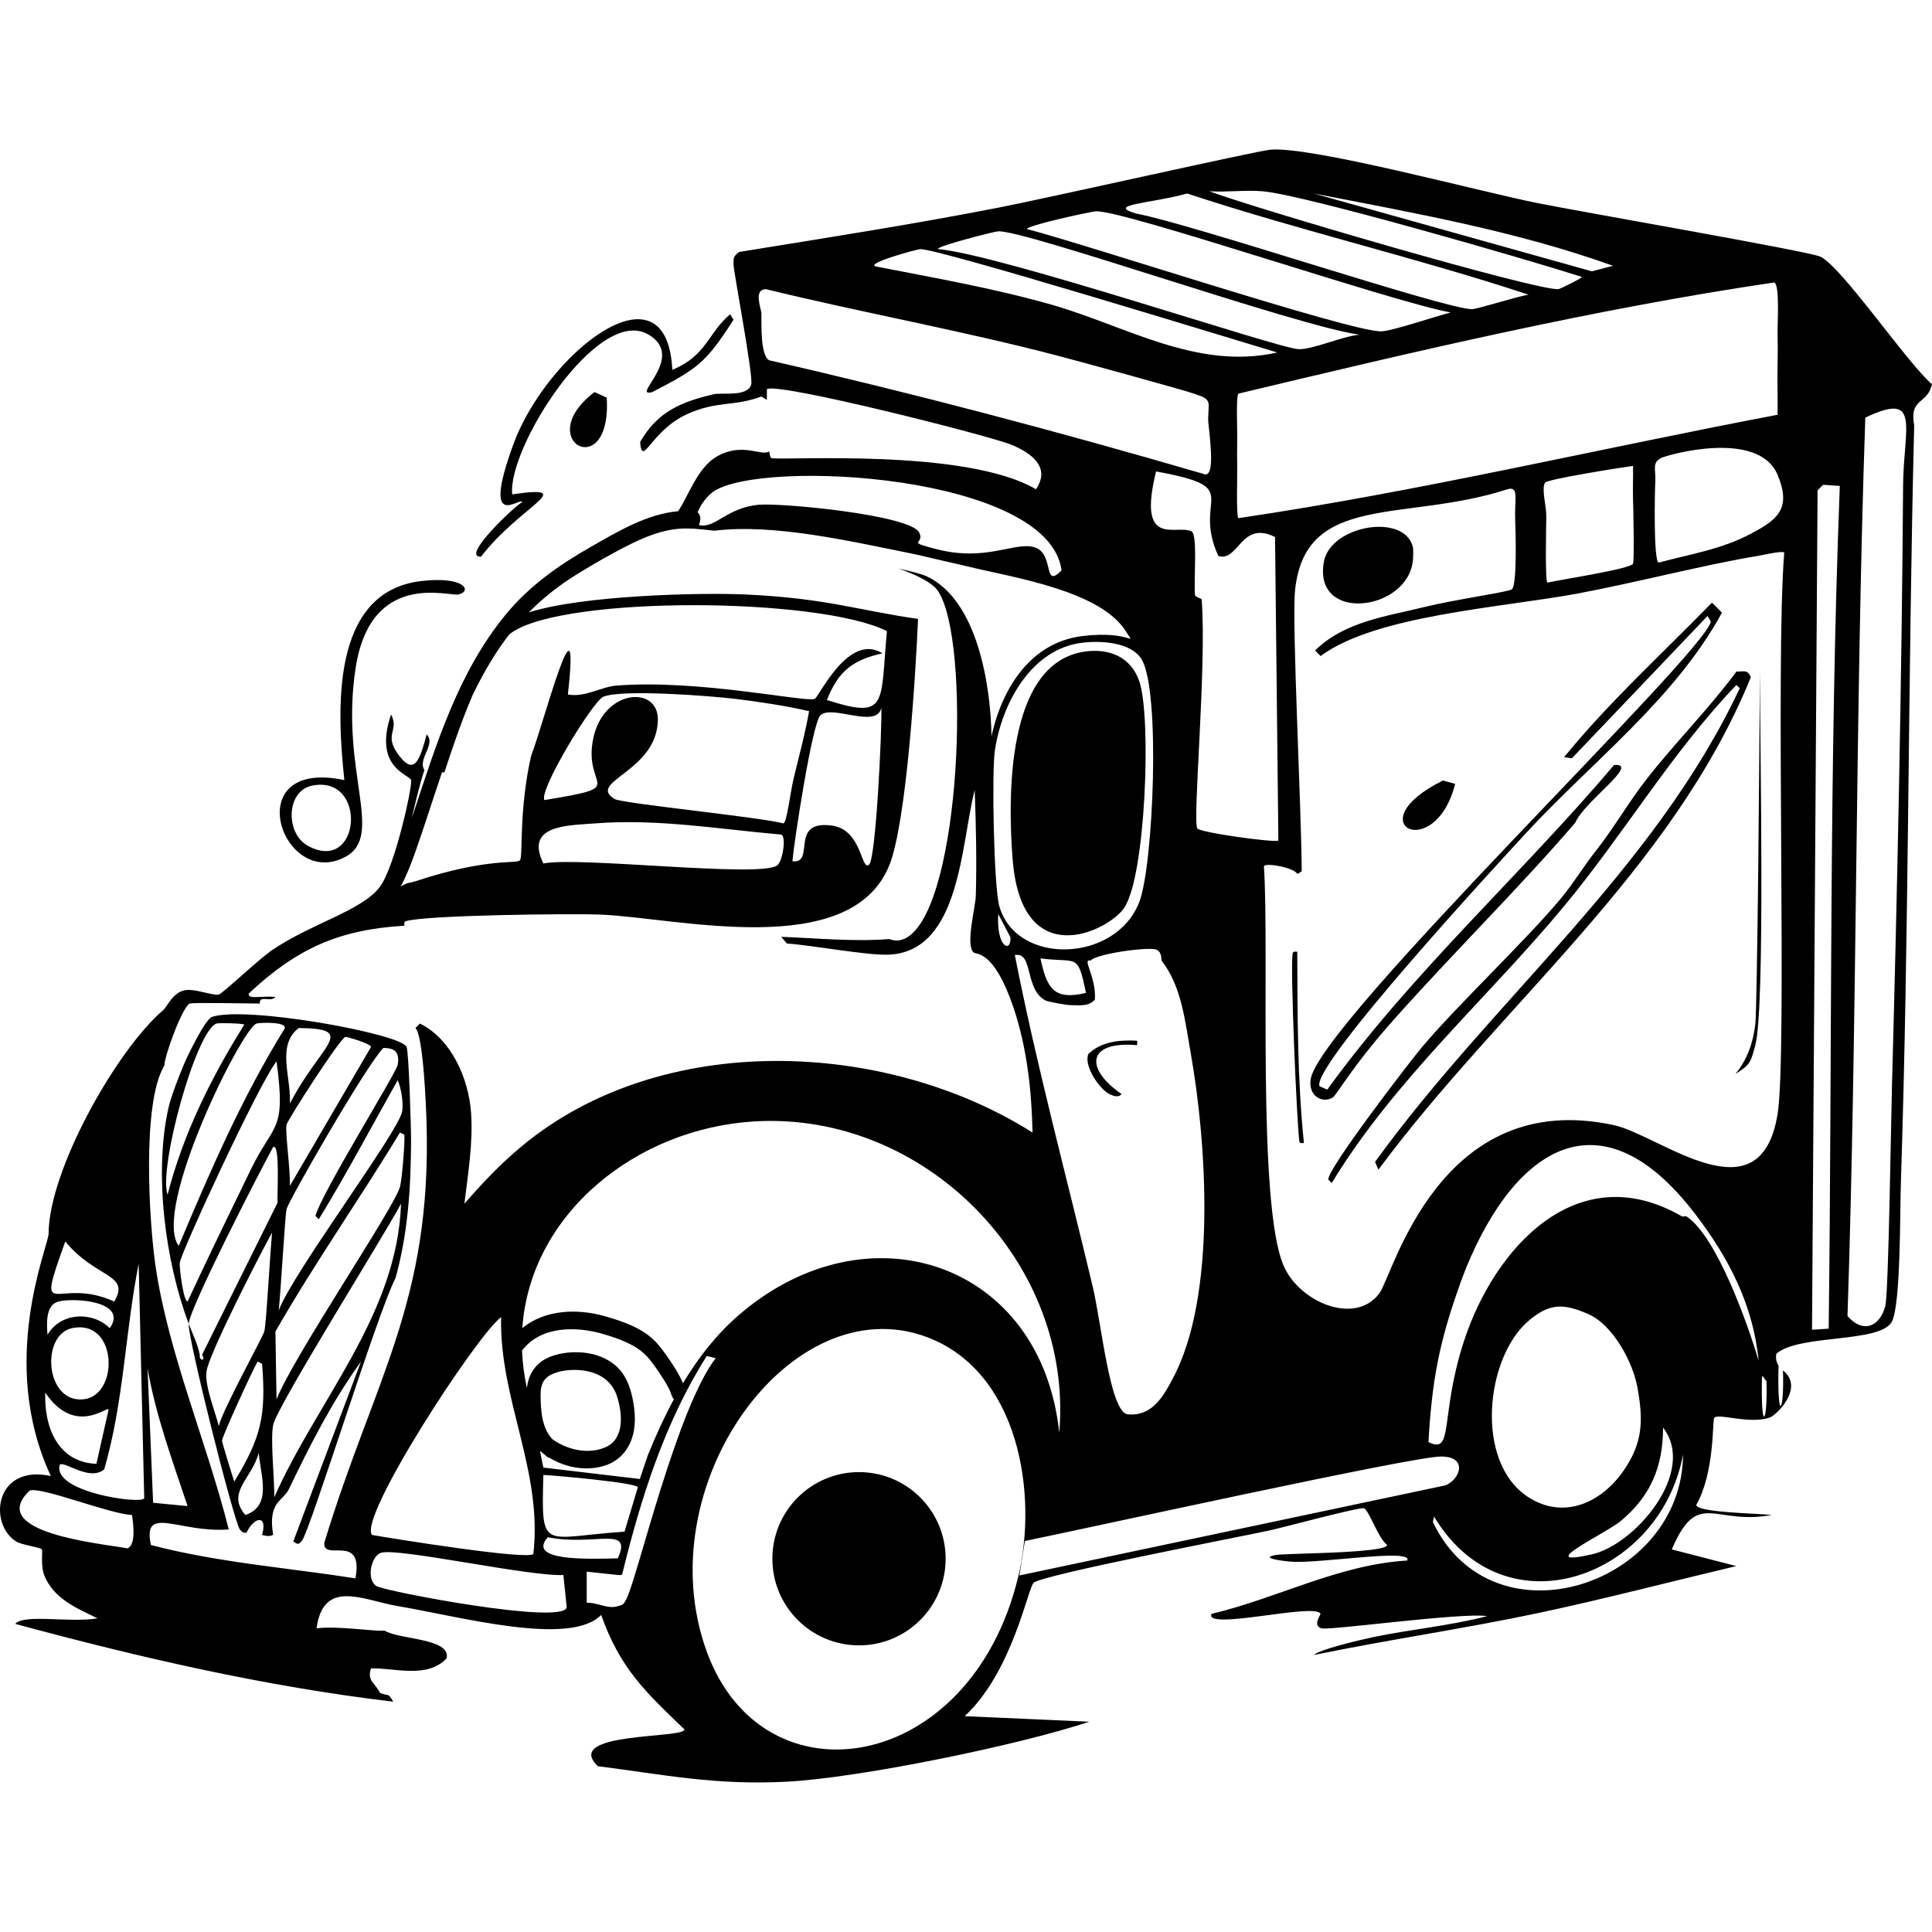 <?xml version="1.0" encoding="UTF-8"?>
<svg xmlns="http://www.w3.org/2000/svg" id="Layer_2" viewBox="0 0 1200 1200">
  <defs>
    <style>.cls-1{fill:#000;}.cls-1,.cls-2{stroke-width:0px;}.cls-2{fill:none;}</style>
  </defs>
  <g id="Layer_1-2">
    <path class="cls-1" d="M298.82,345.72c24.2-31.61,61.72-44.7,19.34-38.67-3.15-28.55,52.95-117.14,84.25-99.44,24.62,13.92-11.52,39.69,2.76,35.91,28.11-14.62,33.12-17.91,50.41-44.89l-2.07-3.45c-13.83,11.65-14.43,25.61-35.91,34.53-3.46-69.71-78.4-9.59-98.75,46.27-20.25,55.59,4.19,32.33,5.52,35.91-3.95,1.73-38.94,34.63-25.55,33.84Z"></path>
    <path class="cls-1" d="M376.85,246.97l-7.6-3.45c-39.61,30.22,10.9,57.26,7.6,3.45Z"></path>
    <path class="cls-1" d="M214.57,532.17c24.51-13.22-3.36-52.71,6.22-116.7,9.26-61.9,58.37-44.66,64.22-46.27,8.49-2.33,3.1-11.44-23.48-8.29-56.92,6.75-52.02,81.68-47.65,123.61-66.68-14.02-38.67,68.88.69,47.65ZM193.85,487.97c34.83-7.02,30.31,55.6-2.76,37.29-13.82-7.65-13.51-34.01,2.76-37.29Z"></path>
    <path class="cls-1" d="M255.31,708.95c.04-8.75-1.39-55.26-2.76-58.7-3.25-8.13-99.51-25.67-120.85-18.65-4.15,1.36-15.01,23.71-17.26,29-2.89,6.78-8.19,20.45-9.67,26.93-9.32,40.72-2.19,95.85,12.43,134.66.72-10,43.24-92.97,52.48-109.8,4.53-2.44,2.23,31.08,2.76,34.53q-23.48,47.3-46.96,94.61c2.83,3.95-1.98,3.98-1.38,0-1.31-6.8-4.5-12.94-6.91-19.34-.63,8.76,27.95,122.39,31.77,127.75,2.02,2.84,3.77,1.89,4.14,2.07,4.4-9.57,13.37-11.96,9.67,1.38,5.97,1.53,5.93-.15,6.91,0-3.55-20.64,6.17-21.05,9.67-28.31,13.33-27.7,26.77-54.3,44.89-79.41q-21.06,55.94-42.12,111.87c1.55.04,2.44,3.42,5.52-.69,5.19-6.92,47.29-142.76,58.01-162.97,7.77-27.95,9.53-56.09,9.67-84.94ZM247.03,661.3c-.9,5.27-47.07,79.14-51.1,93.92l2.07,2.07c17.31-28.13,32.7-57.54,49.03-86.32,2.22,4.91,3.64,14.28,2.76,19.34-2.24,12.85-67.91,100.1-76.65,123.61,1.37-13.92,3.98-59.45,4.83-62.84,1.43-5.67,49.5-89.35,60.08-100.13,7.64-.16,10.21,3.09,8.98,10.36ZM214.57,644.04c.84-.16,15.54,4.12,15.88,6.22q-25.21,43.16-50.41,86.32c.39-10.13-3.07-33.61-2.07-37.98.73-3.2,33.37-53.94,36.6-54.55ZM185.57,638.52c37.3.42,13.48,10.06-5.52,46.96.89-16.39-8.5-36.27,5.52-46.96ZM134.47,635.75c1.57-.55,16.65-.13,17.26.69-20.54,32.77-38.03,68.02-47.65,105.66-5.78-16.64,17.67-101.9,30.38-106.35ZM159.33,635.75c2.17-.68,20.17-1.31,17.26,3.45-26.34,42.59-46.27,88.64-65.6,134.66-16.67-22.91,39.34-135.28,48.34-138.11ZM155.87,726.22c-13.29,27.32-26.57,54.62-39.36,82.18-2.51.11-5.27-21.16-4.83-24.17,1-6.87,49.1-111.23,60.08-124.99,6.02,44.3-1.63,37.68-15.88,66.98ZM248.41,703.43l2.76,1.38c.4,4.84-1.48,28.04-2.76,32.46-3.96,13.64-66.42,105.65-76.65,131.9q-.35-21.06-.69-42.12c24.17-42.25,52.17-82.01,77.34-123.61ZM152.42,940.98c-12.18-13.96,4.22-22.67,8.29-38.67,1.06,14.1,8.62,32.94-8.29,38.67ZM145.52,920.26c-1.38-4.12-7.66-24.22-7.6-25.55.13-2.69,19.18-44.2,22.1-49.03l2.76,1.38c2.58,32.24-.59,45.87-17.26,73.2ZM164.16,827.04c-.8,3.16-25.61,47.99-28.31,58.7-2.31-9.66-8.69-24.51-7.6-33.84,1.2-10.22,32.45-71.44,40.74-86.32-1.29,13.83-3.58,56.54-4.83,61.46ZM170.38,929.93c.17-10.87-2.57-36.07-.69-44.89,2.55-12,67.67-115.43,79.41-137.42-2.38,69.17-51.77,121.64-78.72,182.31Z"></path>
    <path class="cls-1" d="M1130.25,159.27c-9.32-3.64-147.32-27.52-175.4-33.15-35.98-7.2-140.28-35.35-165.73-33.15-8.58.74-137.63,29.88-168.5,35.91-53.53,10.46-107.74,18.9-161.59,27.62-3.55,2.82-3.37,3.58-3.45,7.6-.08,3.77,12.42,69.57,11.05,74.58-2.23,8.12-18.04,4.93-23.48,6.22-20.24,4.77-34.83,10.87-45.58,29.69,1.47,16.24,6.36-6.84,29-17.26,18.71-8.61,29.18-4.6,46.27-11.05q1.73,1.04,3.45,2.07s0,.05.01.07c-.01-3.16,0-5.59.05-6.69,6.37-4.52,138.46,28.93,151.92,34.53,12.18,5.06,24.57,13.88,15.19,27.62-43.72-25.65-156.17-17.7-164.35-19.34-.54-.11-.99-1.7-1.35-4.19-4.57,3.38-16.52-5.98-32.55,3.21-12.23,7.02-17.85,25.22-24.03,33.95-19.56,1.81-37.46,12.63-54.28,22.21-19.85,11.3-38.13,24.19-52.74,41.94-29.45,35.75-43.13,80.44-57.45,123.68-.31.93-.61,1.86-.92,2.79,2.36-10.02,4.59-20.09,7.81-29.84-4.42-6.86,7.53-16.35,1.38-22.1-4.24,16.35-7.67,24.98-16.57,13.81-11.05-13.86,0-15.79-5.52-26.24-11.17,33.09,11.28,37.17,12.43,40.74,1.06,3.31-9.92,53.61-19.34,66.29-11.04,14.87-42.37,22.6-66.98,39.36-8.41,5.72-30.98,27.22-33.15,27.62-3.77.7-14.56-3.73-20.72-2.76-7.76,1.22-11.1,10.09-13.81,12.43-29.54,25.45-71.02,99.81-71.13,138.8-.02,7.7-31.73,79.61,1.38,150.54-34.99-7.46-38.96,29.96-21.41,40.74,3.4,2.09,15.22,3.6,15.88,4.83.52.96-.83,10.15,1.38,15.88,5.68,14.73,20.24,20.64,33.15,26.93-16.96,3.02-45.6-2.93-51.1,3.45,77.06,20.88,155.47,38.95,234.79,48.34-3.58-6.12-2.43-2.96-8.29-5.52-3.03-6.32-8.12-7.23-5.52-15.19,14.66-.34,34.89,6.59,46.96-6.22,2.75-12.64-29.21-11.43-38.67-17.26-5,.84-28.54-3.08-42.12-1.38,4.28-31.24,29.23-17.36,50.41-13.81,39.01,6.54,106.92,25.32,126.37,5.52,11.81,33.21,27.3,47.61,51.79,71.13-.82,5.83-75.95,1.38-53.86,22.79,41.72,5.34,72.52,11.86,116.7,9.67,45.07-2.23,144.7-22.65,188.52-37.29q-38.67-1.73-77.34-3.45c29.63-27.49,39.28-79.75,42.81-82.87,5.62-4.96,128.2-28.52,146.4-32.46,8.23-1.78,55.79-14.6,58.7-13.81,3.05.82,9.04,19.05,14.5,22.79-.67,5.29-62.7,5.1-69.06,6.22-10.87,1.9,4.34,3.75,8.98,4.14,17.59,1.49,76.33-8.49,72.51-.69-42.49,2.53-80.81,23.48-121.54,33.15-4.78,10.71,65.05-7.26,67.67,0,.19.52-5.19,7.31.69,8.98,4.96,1.41,87.09-9.95,102.89-7.6-23.35,6.07-47.6,8.18-71.13,13.12-9.4,1.98-33.45,7.8-36.6,11.05,46.58-9.61,93.79-16.37,140.18-26.24,40.9-8.71,81.54-19.35,122.23-29q-20.03-5.18-40.05-10.36c16.3-38.1,26.13-14.62,62.15-21.41-11.23-1.04-46.57-1.57-46.96-6.22,11.3-19.77,10.03-51.29,11.05-53.86,1.49-3.77,22.55,4.4,35.22-.69,3.29-1.32,21.21-18.09,7.6-29,.86,27.22-3.7,32.67-2.76-2.76.02-.66-2.2-2.59-1.38-7.6,14.37-12.39,64.83-6.39,71.82-20.03,5.5-10.73,4.95-68.16,5.52-85.63,5.16-156.86,4.35-314.06,8.29-470.96-3.17-17.4,8.25-12.74,11.05-25.55-15.58-13.33-57-74.43-69.75-79.41ZM1031.57,284.55c3.52-1.92,60.48-18.24,72.51,10.36,8.95,21.29-.42,28.04-16.57,36.6-18.63,9.87-37.12,12.48-57.32,17.95-3.21-1.16-2.41-43.78-2.07-49.72.47-8.36-2.19-12.11,3.45-15.19ZM1104.08,207.2c.16,6.41.15,12.93,0,19.34-.24,10.35.18,20.72,0,31.08-111.22,21.09-222.51,47.61-334.92,64.22-1.4-1-.59-27.35-.69-31.77-.13-5.49-.15-11.09,0-16.57.13-4.84-.84-27.18.69-29,110.22-26.35,220.65-52.48,332.85-69.06,3.57,1.59,1.92,25.47,2.07,31.77ZM959.75,299.74c1.72-2.18,48.02-9.52,54.55-10.36.15,6.67-.21,13.36,0,20.03.17,5.55.86,38.9,0,40.74-1.54,3.28-46.03,10.01-53.17,11.74-1.59-1.32-.73-36.08-.69-41.43.04-6.23-3.24-17.49-.69-20.72ZM337.49,916.12c7.55.33,57.63,4.8,58.7,7.6q-4.14,13.81-8.29,27.62c-51.4,3.45-51.7,13.24-50.41-35.22ZM383.76,967.91c-18.48.43-56.83,1.92-43.51-13.12,28.73,5.89,52.9-7.74,43.51,13.12ZM337.5,911.54l-2.16-10.42c.87.75,1.76,1.47,2.68,2.15.55.51,1.1,1.02,1.71,1.48.61.46,1.22.72,1.8.85,10.25,6.14,23.06,8.36,34.49,4.59,7.85-2.59,13.44-8.42,16.25-16.14,3.04-8.35,2.29-17.52.51-26.05-1.6-7.62-4.76-15.18-10.91-20.24-5.38-4.42-12.11-6.85-18.99-7.59-6.86-.74-14.23-.07-20.7,2.37-7.72,2.9-12.78,8.66-14.47,16.78-.19.9-.33,1.83-.45,2.76l-.1-.5c-1.68-7.72-2.61-15.29-2.92-22.71,11.55-15.39,33.79-15.25,50.6-10.24,9.27,2.76,19.71,6.33,26.58,13.43,3.3,3.42,5.92,7.42,8.56,11.35,2.85,4.23,5.6,8.48,7.23,13.34.35,1.04.83,1.76,1.38,2.26-6.08,11.26-11.37,22.96-16.15,34.7l-5.05,14.91-59.86-7.07ZM335.78,866.38c-.04-5.32,1.19-9.72,6.13-12.34,4.53-2.4,10.25-3.2,15.32-3.16,11.21.09,22.01,4.59,25.82,15.86,3.41,10.08,5.25,26.37-6.4,31.89-10.54,5-23.91,2.11-33.32-4.53-6.91-6.92-7.5-18.42-7.56-27.72ZM331.28,965.15c-2.92,4.12-88.43-9.69-100.13-11.74-9.34-9.94,64.52-123.54,80.1-135.35-1.17,51.22,25.94,95.26,20.03,147.09ZM417.04,846.39c-2.99-4.45-6.02-8.95-9.71-12.87-8.07-8.56-20.19-12.7-31.22-15.89-17.5-5.07-37.69-4.23-51.69,7.28,4.96-71.22,70.91-124.07,144.29-128.39,105.89-6.23,198.3,87.72,189.21,193.36-11.2-106.06-119.15-141.92-198.88-73.2-14.06,12.12-25.37,26.7-34.85,42.46-1.88-4.51-4.41-8.68-7.15-12.75ZM620.69,562.84c-3.39-11.87-4.79-82.9-2.76-96.68,4.26-28.97,22.47-63.29,54.55-66.98,11.5-1.33,30.07-.35,36.6,10.36,11.85,19.44,7.31,127.63-1.38,150.54-14.38,37.89-76.36,40.09-87.01,2.76ZM620,567.68l7.6,14.5c.6,9.81-8.8,6.69-7.6-14.5ZM674.55,616.71c-20,4.75-24.26-2.73-28.31-21.41,23.41,2.95,22.92-3.85,28.31,21.41ZM649.69,621.54c1.31.64,12.54,2.75,15.19,2.76,5.47.02,11.22,1.07,15.19-3.45.96-13.96-8.33-25.79-2.76-24.17,3.5-4.28,35.45-8.67,40.74-6.91,3.82,1.28,3.22,6.6,3.45,6.91,12.38,15.79,14.57,37.61,17.95,56.63,10.04,56.37,16.48,151.62-11.05,203.02-6.17,11.51-13.07,23.71-28.31,22.1-10.83-2.54-15.86-56.03-21.41-79.41-16.27-68.53-34.77-136.67-48.34-205.79,11.76-2.28,5.75,21.69,19.34,28.31ZM743.61,514.5c-2.88-6.51,5.96-101.22,2.76-142.26-.04-.5-4.01-1.29-4.14-2.76-.83-8.83,1.72-37.29-2.07-39.36-9-4.92-34.15,11.44-22.1-37.29,56.65,10.28,21.82,15.71,38.67,52.48,12.49,4.08,14.02-22.47,35.22-11.74q1.04,94.26,2.07,188.52c-2.09,1.49-49.28-5.04-50.41-7.6ZM1001.88,165.08q-6.56,1.73-13.12,3.45-86.32-24.17-172.64-48.34c62.44,12.15,125.69,23.34,185.76,44.89ZM784.35,118.81c25.36,2.19,160.8,41.26,198.19,53.17.03.86-13.56,7.49-14.5,7.6-12.52,1.41-189.04-50.28-216.84-60.77,10.85.68,22.39-.93,33.15,0ZM737.39,120.19c69.96,23.12,142.44,39.82,212,62.84-8.11,1.32-31.54,9.01-35.22,8.98-17.27-.14-173.16-52.7-208.55-59.39-19.12-5.61,9.16-6.15,31.77-12.43ZM680.77,131.24c17.8-.62,183.46,56.14,220.29,62.84-10.04,2.54-37.05,11.81-43.51,11.74-20.17-.23-183.55-54.24-219.6-63.53-1.74-1.79,39.55-10.94,42.81-11.05ZM620,143.67c17.35-.7,185.64,58.89,224.43,64.22-10.85.96-29.26,9.38-37.98,8.98-13.14-.61-184.79-58.7-223.74-62.15-2.14-1.48,34.89-10.95,37.29-11.05ZM571.66,154.72c12.44.06,189.84,54.72,221.67,64.22-49.86,11.22-93.98-16.5-140.18-29.69-35.28-10.08-71.76-16.44-107.73-23.48-11.92-1.23,24.54-11.06,26.24-11.05ZM477.74,223.78c-5.62-3.41-4.65-22.04-4.83-29-.08-3.35-5.17-14.95,2.76-15.19,60.26,14.72,121.61,25.71,181.62,41.43,12.82,3.36,80.2,21.83,84.25,23.48,3.02,1.23,7.93,1.99,8.98,5.52.66,2.25-.43,8.44,0,12.43,1.77,16.43,3.9,35.46-3.45,31.77-89.09-25.98-178.84-49.76-269.32-70.44ZM443.21,305.26c30.36-20.46,208.41-10.56,216.15,49.03-11.94,12.2-3.98-10.99-17.26-14.5-12.17-3.22-29.8,9.13-60.08,1.38-20.31-5.2-7.36-2.82-11.05-10.36-5.38-10.99-86.32-18.68-100.13-17.26-16.06,1.65-23.91,10.59-31.08,12.43-2.68.69-4.53.6-5.72-.02,1.41-2.48,1.29-6.18-.75-7.78,1.86-4.76,6.03-10.28,9.92-12.91ZM258.18,528.54c5.72-16.19,10.83-32.6,16.37-48.85h1.49c3.54-10.81,9.81-29.93,17.41-47.73,5.17-10.77,11-21.2,17.83-31.05,1.6-2.31,3.25-4.55,4.96-6.75.64-.55,1.28-1.06,1.93-1.49,33.23-22.65,190.11-21.86,232.72-.69-4.27,45.43,1.09,55.07-37.29,42.81,7.11-17.92,16-24.86,34.53-29-21.2-13.19-39.49,27.29-42.12,28.31-5.75,2.23-71.89-12.23-122.92-8.29-10.05.78-19.7,7.59-30.38,5.52,8.16-71.87-15.55,19.95-22.79,37.98-7.76,34.29-5.01,62.24-6.91,64.91-1.92,2.71-19.21-1.96-64.91,13.12-2.4.79-4.02.88-5.52,1.38-.73.24-2.11,1.04-3.69,1.91,3.73-6.95,6.64-14.54,9.31-22.12ZM486.65,511.45c-14.96-4.01-100.46-12.4-104.97-15.19-17.51-10.87,26.32-16.71,26.93-49.03.41-21.59-33.47-19.38-40.05,11.05-7.03,32.48,23.75,29.69-30.38,38.67-3.81-5.9,30.17-61.66,36.6-64.22,11.91-4.75,66.46-.52,82.18,1.38,15.23,1.85,30.59,4.21,45.58,7.6-2.47,14.19-6.34,28.13-9.67,42.12-1.97,8.26-4.1,26.87-6.22,27.62ZM482.51,537.69c-11.9,7.47-122.61-5.74-145.02-1.38-11.87-24.12,15.48-23.55,31.77-24.86,38.87-3.12,77.43,3.6,116.01,6.91,3.25,1.38.87,17.05-2.76,19.34ZM509.44,444.47c6.83-7.36,35.02,8.64,37.98-4.83.47,12.62-3.32,93.56-7.6,97.37-5.01,4.46-4.31-21.51-22.79-24.17-27.4-3.95-10.11,23.87-24.86,22.1,1.24-13.49,12.26-85.07,17.26-90.46ZM40.55,771.1c18.97,23.13,40.73,20.03,30.38,37.29-36.18-16.36-49.46,16-30.38-37.29ZM36.41,808.39c9.84-2.5,43.41-.18,31.77,16.57-10.71-10.68-30.64-9.89-38.67,4.14-.55-6.86-1.31-18.63,6.91-20.72ZM51.6,869.16c-23.64,2.1-26.33-39.98-6.91-44.2,28.5-6.19,29.66,42.18,6.91,44.2ZM28.12,865.02c18.42,27.01,38.25,8.35,39.36,10.36q-3.8,16.92-7.6,33.84c-23.99-.97-32.53-22.74-31.77-44.2ZM79.22,961.7c-17.11-3.08-88.27-9.75-60.77-35.91,7.6-2.44,49.38,14.54,63.53,15.19.83,5.4,2.58,18.52-2.76,20.72ZM37.1,909.91c2.12-3.23,18.31,10.54,27.62,2.76,12.23-42,13.01-85.52,21.41-127.75l3.45,145.71c-1.72,3.91-57.28-3.84-52.48-20.72ZM220.79,980.34c-42.29-6.6-85.93-9.88-127.06-20.72-5.39-25.46,17.49-7.26,48.34-9.67-13.35-53.4-37.84-110.08-45.58-164.35-3.93-27.6-8.36-100.7,5.52-123.61.27-6.7,11.49-37.09,15.88-38.67,2.05-.74,37.74,0,43.51,0-.7-5.59,7.08-.49,9.67-4.14-9.01-.72-17.32,1.75-16.57-2.07,29.76-27.94,56.12-39.78,96.68-42.12,0-.91-.39-2.39.69-2.76,11.04-3.86,103.31-4.92,121.54-4.14,47.41,2.03,154.56,28.92,178.85-30.38,10.86-26.5,16.5-119.56,17.95-153.3-36.47-5.12-57.08-12.95-107.73-15.19-27.68-1.23-101.33.55-134.1,11.19,8.89-8.97,18.81-16.83,29.78-23.61,11.18-6.91,22.73-13.54,34.53-19.34,11.61-5.7,24.13-10.09,37.24-9.08.25.02.48,0,.72-.03,3.87.31,8.27.74,13.12,1.28,37.11-4.59,85.71,6.83,123.05,14.32,5.98,1.2,11.97,2.82,17.95,4.14,5.86,1.3,12.13,2.74,17.95,4.14,27.16,6.56,80.96,14.72,96.68,40.05,6.29,10.15,3.45-.89-26.93,2.76-32.61,3.92-50.14,32.77-56.63,62.15-.48-30.97-8.59-85.03-40.74-99.44-2.43-1.09-8.73-2.75-16.88-4.64,12.13,4.37,21.1,9.1,24.41,14.02,20.51,30.53,14.49,193.16-18.65,214.76-6.4,4.17-11.15,1.33-11.74,1.38-21.95,1.77-45-.59-66.98-1.38q1.73,2.07,3.45,4.14c16.96,1.19,49.8,7.54,63.53,6.91,44.6-2.06,44.62-69.73,53.17-102.2.82,21.8,1.28,43.8.69,65.6-.2,7.39-6.57,30.52-1.38,35.22,1.75,1.58,12.64-1.79,24.86,34.53,8.29,24.62,11.23,51.45,11.74,77.34-91.76-57.96-230.58-63.33-316.97,8.29-13.81,11.45-24.17,22.52-35.91,35.91,2.25-18.37,5.49-38.1,4.14-56.63-1.51-20.76-11.97-45.53-31.77-55.24q-1.38,1.38-2.76,2.76c4.91,4.75,6.63,49.52,6.91,59.39,3.07,111.43-32.68,158.87-63.53,260.34-.91,12.11,24.62-6.54,19.34,22.1ZM91.65,849.83c5.06,29.46,15.48,57.37,24.86,85.63l-21.41-2.07q-1.73-41.78-3.45-83.56ZM233.91,985.18c-6.71-4.15-3.32-18.87,2.76-20.72,10.71-3.26,91.82,14.79,113.25,13.81q1.04,10.01,2.07,20.03c-1.72,11.32-112.92-9.93-118.09-13.12ZM389.28,992.77c-2.37,4.78-2.81,3.89-5.52,4.83-6.15,2.13-13.06-2.5-19.34-2.07v-19.34q9.67,1.04,19.34,2.07c.03-.14,2.47.5,2.76-.69,11.47-46.95,26.45-94.36,52.48-135.35q2.76.69,5.52,1.38c-24.13,31.29-48.5,135.58-55.24,149.16ZM439,1025.92c-37.59-103.12,52.35-227.09,136.73-195.43,57.2,21.46,69.16,97.47,56.63,149.16-29.68,122.4-158.28,142.51-193.36,46.27ZM633.12,978.56q1.73-10.7,3.45-21.41c41.35-8.46,240.1-52.32,258.27-52.48,17.26-.15,12.14,14.44,2.76,17.95q-132.24,27.97-264.48,55.94ZM890,945.41q.35-1.73.69-3.45c44.36,73.74,140.87,37.25,154.69-38.67-.45,81.39-117.98,120.19-155.38,42.12ZM1008.78,912.96c-13.95,20.51-37.77,31.43-60.08,16.57-32.87-21.89-25.98-86.38.69-109.11,13.14-11.2,21.97-10.91,37.29-4.14,15.15,6.69,27.5,29.65,30.38,45.58,3.69,20.37,3.35,34-8.29,51.1ZM1032.95,886.71c21.21,27.27-17.14,72.61-44.2,78.72-37.62,8.5,8.61-12.93,17.95-20.72,18.58-15.48,26.29-33.84,26.24-58.01ZM1047.45,755.51c-.42-.28-2.28.28-2.76,0-65.13-37.65-116.6,19.89-135.35,77.34-15.29,46.85-6.06,70.92-22.1,62.84,2.15-38.04,6.65-61.84,19.34-97.37,1.4-3.91,2.55-7.18,4.14-11.05,31.02-75.3,84.12-109.26,142.26-33.15,20.81,27.24,35.88,56.14,39.36,91.15-6.44-21.96-26.03-77.52-44.89-89.77ZM1094.41,854.95c1.48-.09.84,1.22,2.76,2.76.86,27.22-3.69,32.67-2.76-2.76ZM1104.08,691.98c-10.71,66.29-73.06,13.13-101.51,6.91-108.41-23.7-137.35,92.91-145.71,104.27-14.97,20.36-49.41,5.78-59.39-16.57-16.87-37.79-8.94-195.91-12.43-248.6,1.65-2.33,18.98,1.03,20.72,4.83,0-.17,2.77-1.08,2.76-2.07-.32-42.48-6.17-153.82-4.14-174.02,6.16-61.26,68.46-42.14,131.9-62.84,7.4-2.03,4.29,5.63,4.83,19.34.25,6.28,1.3,40.2-2.07,42.81-2.2,1.71-34.77,6.17-54.55,11.05-23.58,5.82-49.41,9-67.67,26.93q1.73,1.73,3.45,3.45c34.06-25.29,111.7-29.98,158.83-38.67,35.15-6.48,80.8-18.34,112.56-23.48,2.68-.43,15.69-3.49,16.57-2.07-5.61,67.32,1.95,311.05-4.14,348.73ZM1135.84,825.25q-5.18.35-10.36.69,1.73-260.69,3.45-521.37,1.73-1.73,3.45-3.45,5.18.35,10.36.69c-6.78,174.46-4.7,348.92-6.91,523.44ZM1182.05,301.52c-.86,124.22-3.57,248.73-6.91,372.9-.61,22.53-2.13,129.05-4.14,136.73-3.53,13.46-14.29,17-23.48,6.22,6.14-185.93,4.7-372,11.05-557.97,35.03-16.74,23.73,5.98,23.48,42.12Z"></path>
    <path class="cls-1" d="M1090.27,636.04c-1.27,11.26-5.01,22.25-12.43,31.08,8.8-5.78,9.34-6.23,12.43-17.95,6.12-23.25,2.98-182.97,2.77-232.91-.03,42.6-1.58,209.17-2.77,219.79Z"></path>
    <path class="cls-1" d="M689.05,679.55c6.33,3.1,7.23-.08,7.6,0-23.01-15.82-21.61-33.1,9.67-30.38v-2.76c-10.86-.59-22.27.45-30.38,8.29-2.86,7.84,7.37,22.03,13.12,24.86Z"></path>
    <path class="cls-1" d="M865.14,633.97c36.99-41.68,76.84-80.7,113.25-122.92,5.72-13.51,40.8-37.17,24.17-35.91-57.97,68.35-125.6,128.95-178.16,201.64q-2.42-1.04-4.83-2.07c-5.41-12.63,112.18-139.86,128.44-157.45,41.11-44.45,92.23-83.07,121.54-136.73l-6.22-6.22c-30.78,31.59-64.39,62.18-91.84,95.99l4.83.69q42.12-44.2,84.25-88.39l2.07,3.45c-3.61,19.85-244.06,250.05-248.6,284.51-1.43,10.84,7.93,14.89,13.81,11.05,2.54-1.66,11.66-18.77,37.29-47.65Z"></path>
    <path class="cls-1" d="M877.57,348.08c.19-2,.35-6.86,0-8.29-5.16-21.35-51.02-13.61-55.24,8.98-7.21,38.51,52.17,30.96,55.24-.69Z"></path>
    <path class="cls-1" d="M903.82,486.88q-3.8-1.04-7.6-2.07c-54.09,26.75-5.07,52.02,7.6,2.07Z"></path>
    <path class="cls-1" d="M802.99,591.85c-1.93,5.55,2.78,111.68,4.14,117.4.25,1.03,1.83.7,2.76.69-4.09-39.45-3.96-79.18-4.14-118.78-.96,0-2.39-.37-2.76.69Z"></path>
    <path class="cls-1" d="M698.03,564.22c13.57-18.99,17.22-118.41,9.67-140.87-5.12-15.23-18.59-20.79-33.84-18.65-49.59,6.98-47.77,92.55-44.89,129.13,5.57,70.59,58.71,44.87,69.06,30.38Z"></path>
    <path class="cls-1" d="M1078.53,417.13c-17.31,23.37-38.08,44.11-55.94,66.98-11.23,14.39-20.46,30.64-31.77,44.89-7.21,9.09-13.28,19.29-20.72,28.31-21.25,25.8-65.2,67.21-87.01,93.23-7.68,9.17-59.48,76.57-58.01,82.18q1.04,1.04,2.07,2.07c39.27-64.54,96.61-114.46,144.33-171.95,37.03-44.62,66.8-95.41,107.04-137.42q1.04,1.04,2.07,2.07c-53.72,114.2-153.74,193.47-226.5,294.18l2.07,4.83c75.94-102.57,182.3-185.47,231.34-305.92-2.16-4.77-4.03-3.43-8.98-3.45Z"></path>
    <circle class="cls-1" cx="533.54" cy="968.16" r="53.81"></circle>
    <rect class="cls-2" width="1200" height="1200"></rect>
  </g>
</svg>
